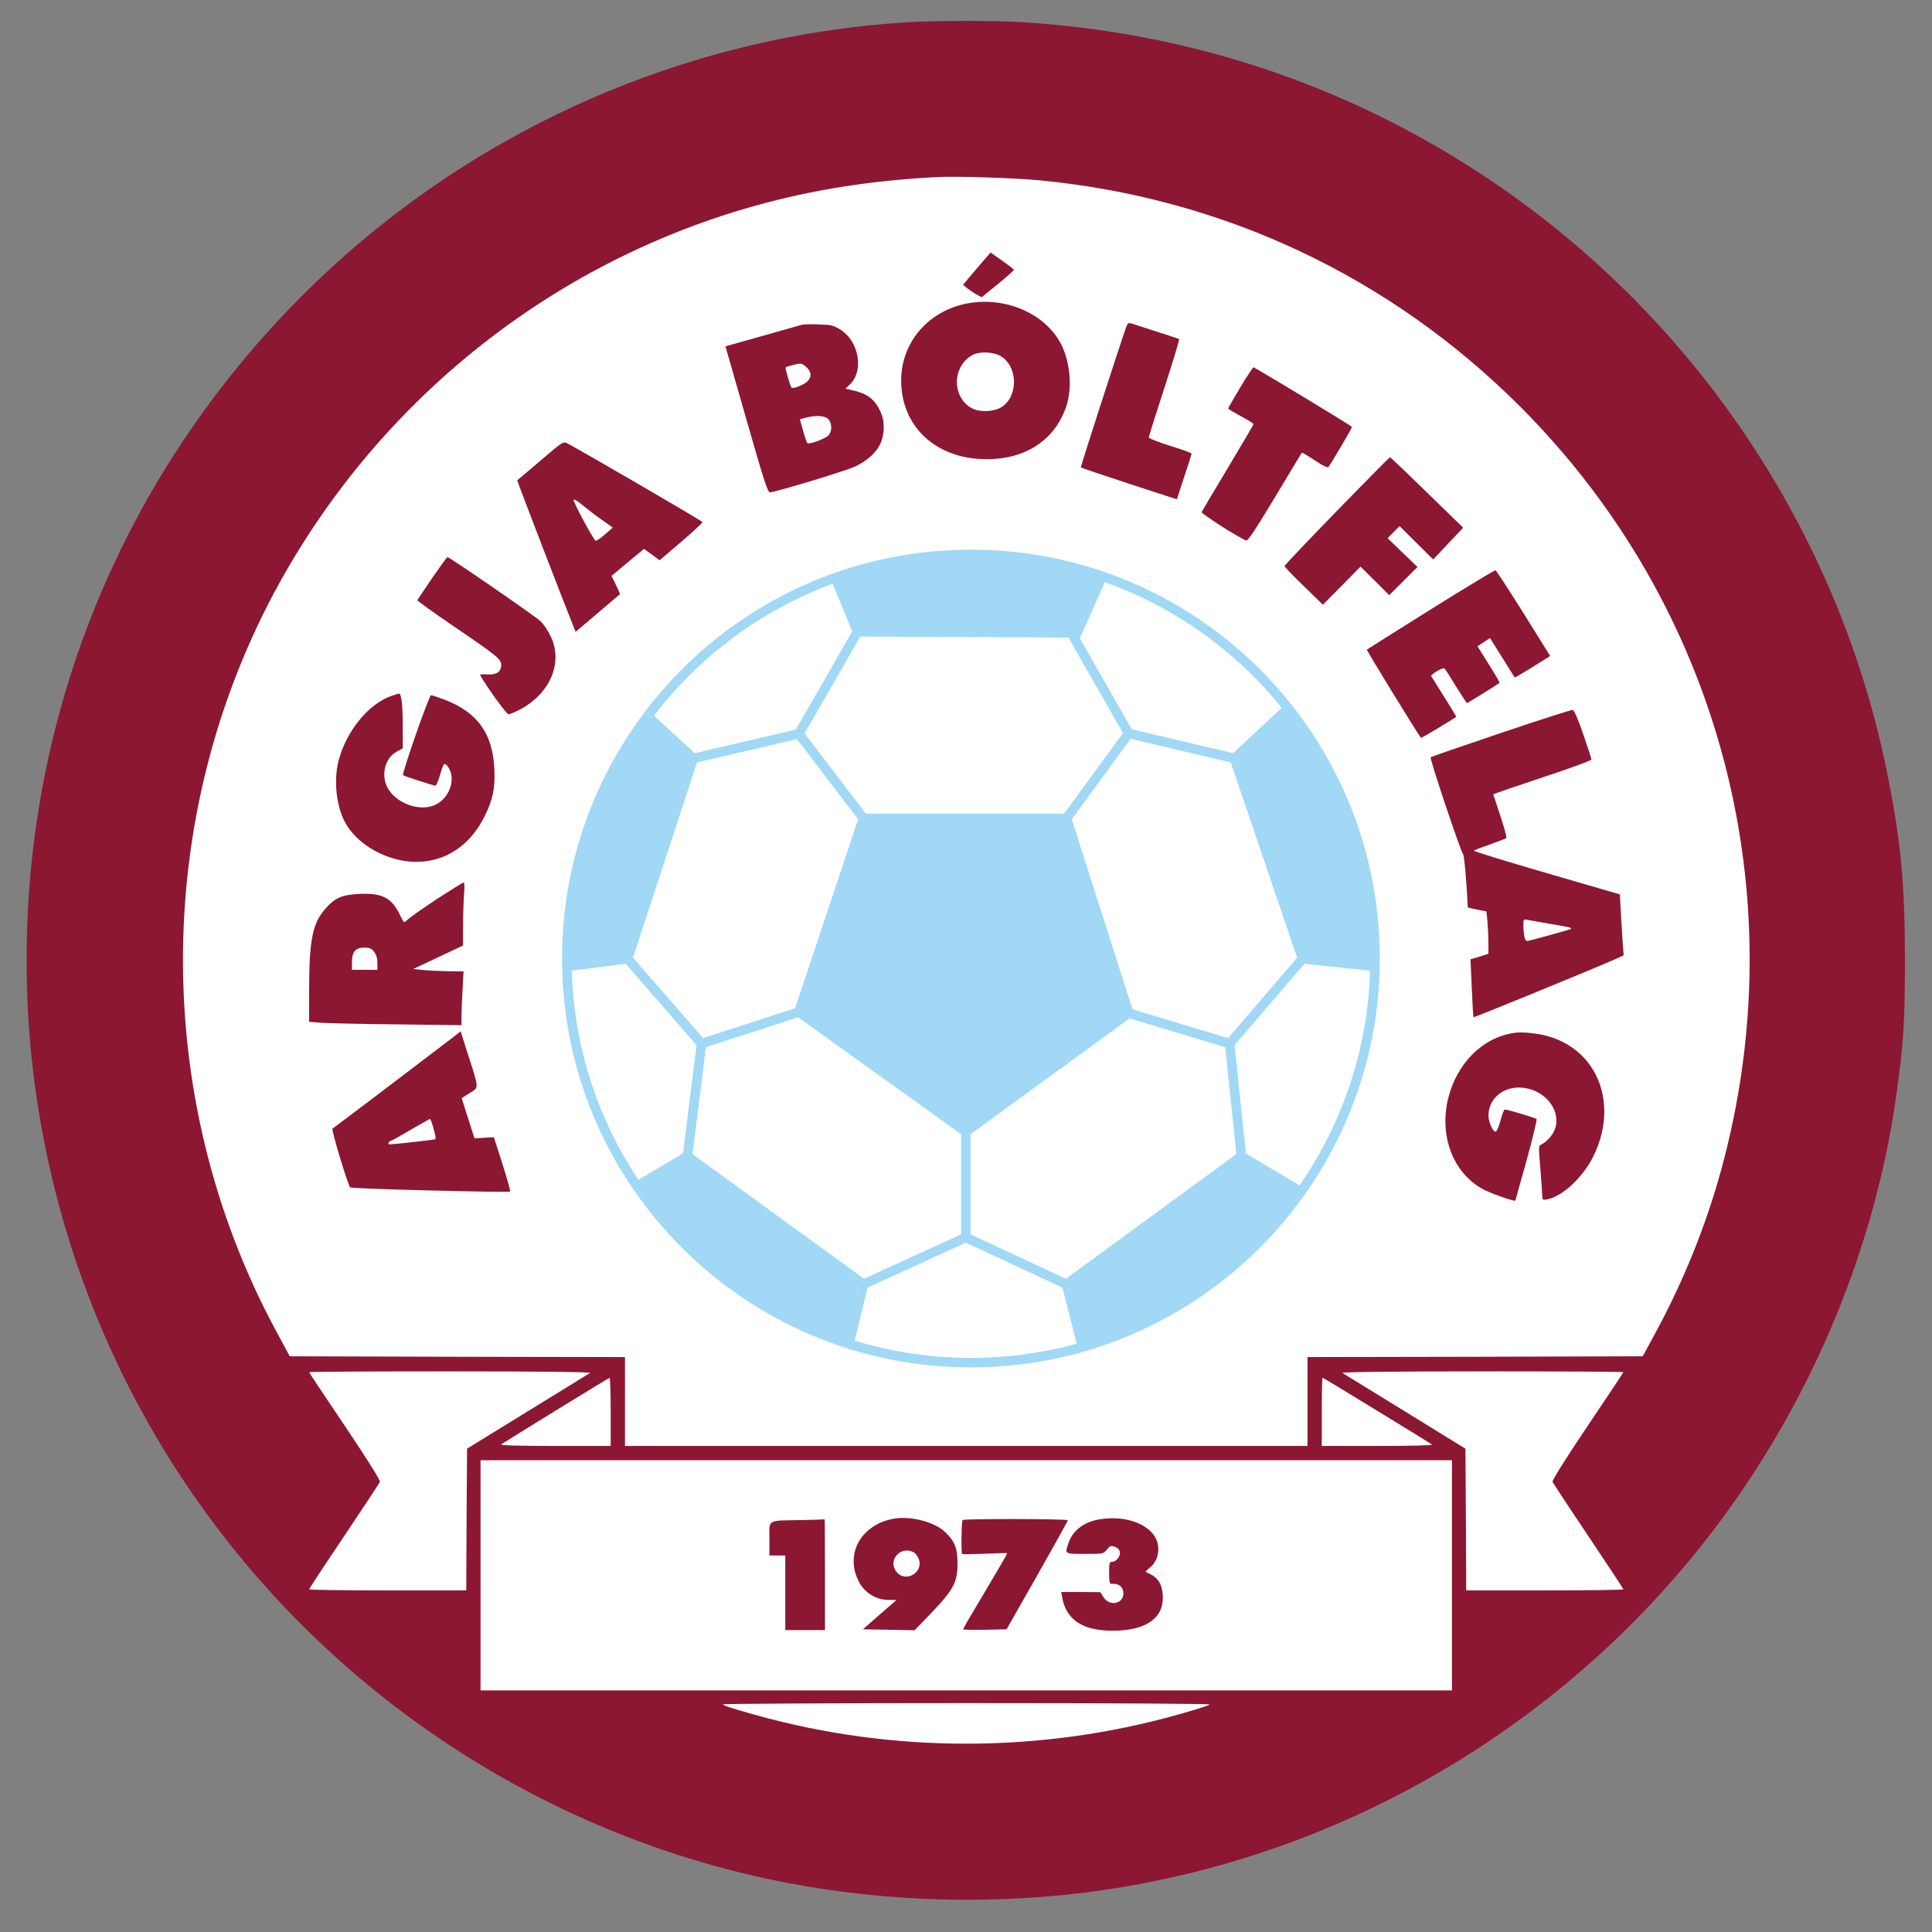 <?xml version="1.0" encoding="UTF-8"?>
<svg data-bbox="16.75 13.177 1183.4 1183.733" viewBox="0 0 1217.2 1217.2" xmlns="http://www.w3.org/2000/svg" data-type="ugc">
    <rect x="0" y="0" width="1217.2" height="1217.2" fill="#808080" stroke="none"/>
    <g>
        <path fill="#ffffff" d="M1190.3 608.9c0 319.552-259.048 578.6-578.6 578.6S33.1 928.452 33.1 608.9 292.148 30.3 611.7 30.3s578.6 259.048 578.6 578.6z"/>
        <path d="M570.75 14.09c-143 9-278.7 70.4-380.5 172.3-111.8 111.9-173.5 260.7-173.5 418.6 0 181.2 82.5 351.8 224.5 464.2 74 58.6 161.3 98.9 252.9 116.7 65.2 12.7 134.7 14.5 200.1 5 148.7-21.4 285-100 378.7-218.4 64.6-81.7 107.4-180.8 121.7-282 4.6-32.9 5.5-46.5 5.5-85.5 0-47.4-2.5-74.7-11-117-30.6-153.8-123.1-290.8-254.9-377.6-87-57.3-185.2-89.9-290-96.4-18.2-1.1-54.9-1.1-73.5.1zm84 99.5c115.6 11 220.9 60.5 302.9 142.5 126.3 126.3 174.2 308.5 126.6 481.4-9.5 34.6-23.6 69.6-40.9 101.5l-8.4 15.5-105.6.3-105.6.2v56h-430v-56l-105.6-.2-105.6-.3-8.9-16.5c-80.1-148.8-77.6-331.8 6.5-478 76.2-132.3 208.1-222 357.7-243.4 15.8-2.3 34.3-4.1 51.9-5 12-.7 49.3.5 65 2zm-283 751.4c-.8.5-18.6 11.5-39.5 24.3l-38 23.4-.3 44.7-.2 44.6h-49.5c-27.2 0-49.5-.3-49.5-.7 0-.3 9.9-15.4 22-33.4s22.3-33.5 22.6-34.3c.4-.9-7.9-14.1-22-35.1-12.4-18.4-22.6-33.7-22.6-34s40.2-.5 89.3-.5c56 0 88.6.4 87.7 1zm651-.5c0 .3-10.2 15.6-22.6 34-14.1 21-22.4 34.2-22 35.1.3.8 10.5 16.3 22.6 34.3s22 33.1 22 33.4c0 .4-22.3.7-49.5.7h-49.5l-.2-44.7-.3-44.6-38-23.4c-20.9-12.9-38.7-23.8-39.5-24.3-.9-.6 32.6-1 87.8-1 49 0 89.2.2 89.2.5zm-638 25v21.5h-35.2c-22.7 0-34.8-.4-33.8-1 14.9-9.4 67.7-41.9 68.3-41.9.4-.1.7 9.6.7 21.4zm482.7-.8c18.6 11.3 34.2 21 34.8 21.5.5.4-14.9.8-34.3.8h-35.2v-21.5c0-11.8.2-21.5.5-21.5.2 0 15.7 9.3 34.2 20.7zm47.3 103.8v72.5h-612v-145h612v72.5zm-152.6 81.4c-.5.6-8.9 3.2-18.7 6-87.1 24.7-180.6 24.9-267.7.5-15-4.2-19.2-5.6-20.4-6.6-.6-.4 68.5-.8 153.4-.8 96.3 0 154 .4 153.4.9z" fill="#8c1733"/>
        <path d="m615.35 169.19-8.6 10.2 2.7 2.3c1.6 1.2 4.2 3 5.9 3.9l3.1 1.7 10.2-8.3c5.5-4.5 10.1-8.6 10.1-9 0-.3-3.3-2.9-7.4-5.8l-7.3-5.1-8.7 10.1z" fill="#8c1733"/>
        <path d="M607.85 191.49c-23.8 5.2-40.1 24.8-40.1 48.2 0 29.1 21.9 49.5 53.5 49.6 24.8.2 43.4-12.1 50.5-33.2 4.3-12.8 2.2-31.1-4.9-42.2-11.4-18.1-35.9-27.4-59-22.4zm21.9 32.5c11.2 5.7 12.3 24.7 1.8 32.1-4.7 3.4-14.3 3.9-19.5 1-10.1-5.7-12.3-20-4.5-29.3 1.4-1.7 4-3.7 5.7-4.4 4.5-2 12-1.7 16.5.6z" fill="#8c1733"/>
        <path d="M709.75 205.49c-2.9 7.6-29.1 88.7-28.8 89 .2.2 13.9 4.9 30.4 10.3l30.1 9.8 4.6-14.1c2.6-7.7 4.7-14.4 4.7-14.7 0-.4-6.1-2.6-13.5-4.9s-13.5-4.7-13.5-5.3 4.5-14.7 9.9-31.4c5.4-16.6 9.6-30.4 9.2-30.6-.3-.2-6.4-2.2-13.6-4.5-7.1-2.3-14.3-4.6-15.8-5.1-2.4-.8-2.9-.6-3.7 1.5z" fill="#8c1733"/>
        <path d="M505.25 204.59c-1.1.3-12.4 3.5-25.1 7.1l-23.1 6.5 13.2 46.1c11.7 40.9 13.5 46.2 15.1 45.9 6.9-1.2 49-14 53.7-16.4 12-6 17.7-13.8 17.7-24.4 0-4.5-.7-7.4-2.6-11.2-3.7-7.4-8.5-10.6-18.7-12.7l-2.8-.6 3-2.9c8.8-8.8 5.4-27.1-6.3-34.4-4.2-2.6-5.8-3-13.4-3.2-4.8-.2-9.6-.1-10.7.2zm3 26.9c2.9 2.9 3.2 5.5.8 8.4-1.9 2.3-9.4 5.4-10.4 4.3-.8-.9-4.1-12.3-3.7-12.7.5-.6 7.2-2.3 9.1-2.4 1-.1 2.9 1 4.2 2.4zm13.5 32.5c2.6 2.6 2.6 8.1 0 10.5-2.4 2.2-12.2 5.7-13.1 4.7-.4-.4-1.6-3.9-2.7-7.9l-2-7.1 3.6-1c6.5-1.7 12-1.4 14.2.8z" fill="#8c1733"/>
        <path d="M781.45 243.99c-4.2 7-7.7 13.1-7.7 13.4s3.6 2.4 8 4.8 8 4.6 8 5-7.3 12.7-16.1 27.5c-8.9 14.7-16.3 27.3-16.6 27.9-.4 1 23.2 16.1 28 17.9 1.1.5 5.5-6.1 18.2-27.2 9.2-15.3 16.8-28 17-28.1.2-.2 3.8 2 8 4.8 4.3 2.9 8.1 4.8 8.6 4.3 1.3-1.3 14.9-24.4 14.9-25.3 0-.6-56.1-34.5-62-37.6-.3-.1-4.1 5.5-8.3 12.6z" fill="#8c1733"/>
        <path d="M340.55 290.19c-7.9 6.7-14.5 12.3-14.7 12.4-.2.2 29.5 77.5 35.5 92.2l1.3 3.3 13.8-11.7c7.6-6.5 13.9-11.9 14.1-12s-1-2.7-2.5-5.9l-2.8-5.7 3.2-2.6c1.7-1.5 6.3-5.3 10.2-8.5l7.1-5.9 4.9 3.6 4.9 3.6 13.6-11.6c7.5-6.4 13.6-12 13.4-12.5-.2-.7-75.7-44.6-85-49.5-2.7-1.4-2.9-1.3-17 10.8zm38.6 37.3 6.9 4.9-4.9 4.3c-2.7 2.3-5.3 4.1-5.9 4-1.3-.5-14.5-25-13.9-25.9.3-.5 2.9 1.1 5.7 3.5 2.9 2.4 8.3 6.6 12.1 9.2z" fill="#8c1733"/>
        <path d="M842.25 321.89c-18.2 18.7-33 34.3-33 34.8 0 .4 5.4 6.1 12.1 12.5l12.1 11.8 11.9-12 11.8-12 9.1 9 9 9 8.9-8.9 8.9-8.9-9.4-9-9.4-9.1 3.7-3.8 3.8-3.8 10.6 10.5 10.6 10.5 9.4-10 9.5-10-22.8-22.2c-12.5-12.2-23-22.2-23.3-22.2-.3-.1-15.4 15.2-33.5 33.8z" fill="#8c1733"/>
        <path d="M272.25 364.19c-4.9 7.3-9.1 13.5-9.3 13.9s10.4 8 23.5 16.9c27 18.4 29.3 20.3 29.3 24 0 4.3-3 6.3-8.8 5.9-3.2-.3-4.8 0-4.4.6 5.1 8.7 16.6 24.5 17.8 24.5.9 0 4.3-1.4 7.5-3.1 19-10.2 27.1-29.8 19-46.2-1.6-3.4-4.5-7.6-6.3-9.3-3.3-3.2-57.4-40.4-58.6-40.4-.4 0-4.7 6-9.7 13.2z" fill="#8c1733"/>
        <path d="M901.45 383.89c-22 13.8-40.1 25.2-40.3 25.4-.4.3 32.6 54 34.1 55.6.3.2 19.4-11.2 22.2-13.3.1-.1-3.4-6-7.9-13l-8-12.9 2.3-1.9c2.5-1.8 5.8-3.2 6.3-2.6.2.1 3.4 5.1 7 11 3.7 6 6.9 10.8 7.1 10.8.3 0 18.2-11.1 20.4-12.7.4-.3-1.4-3.3-8.7-15l-5.1-8.1 3.9-2.6 4-2.6 2.3 3.7c1.3 2.1 4.8 7.6 7.7 12.3s5.4 8.6 5.5 8.8c.2.2 5.3-2.8 11.4-6.6l11-6.9-16.7-26.8c-9.3-14.8-17.2-27-17.8-27.2-.5-.1-18.8 10.9-40.7 24.6z" fill="#8c1733"/>
        <path d="M246.45 438.49c-14.5 5.1-28.4 22.3-33.2 41-3.1 12.3-1.4 28.4 4.2 38.7 7.8 14.3 26.8 24.8 44.9 24.8 18.2 0 33.8-10.3 42.8-28.4 5.3-10.5 6.9-18.1 6.3-30-1-22.3-10.4-35.6-30.9-43.6-4.3-1.6-8.3-3-9-3-1.2 0-18.6 49.7-17.6 50.4.6.6 19.3 6.6 20.3 6.6.6 0 1.9-2.9 2.9-6.5s2.2-6.7 2.6-7c1.3-.8 4.1 3.2 4.6 6.7 1.4 8.5-4.4 17.6-12.7 19.8-9 2.5-20.7-1.9-26.4-9.9-5.7-8.1-3.4-20.2 4.8-24.6l3.7-2v-12.6c0-14.6-.8-21.9-2.4-21.9-.6.1-2.8.7-4.9 1.5z" fill="#8c1733"/>
        <path d="M945.55 461.79c-24 8.1-43.9 15-44.2 15.3-.8.7 19.1 60.1 20.4 60.9.7.4 2.3 17.8 3 33.7 0 .1 2.6.7 5.9 1.4l5.8 1.1.7 6.7c.3 3.6.6 9.6.6 13.3v6.7l-5.6 1.8-5.7 1.7.8 18.1c.4 9.9.9 18.2 1.1 18.4.3.3 73.2-29.5 89.3-36.6l5.3-2.4-.6-7.7c-.3-4.2-.8-12.9-1.2-19.2l-.6-11.5-46.4-13.5c-25.5-7.4-46-13.7-45.6-14.1.4-.3 5-2.1 10.2-3.9s9.8-3.6 10.2-3.9c.5-.4-1.2-6.7-3.7-14.1s-4.5-13.5-4.5-13.6 14-4.9 31-10.6c17.1-5.6 31-10.7 30.9-11.3 0-.5-2.4-7.8-5.2-16-3.4-9.9-5.7-15.1-6.7-15.2-.8-.1-21.2 6.4-45.2 14.5zm31.2 120.3c11.7 1.9 13.9 2.5 12.9 3.2-.4.3-22.9 6.6-26.5 7.4-1.7.4-2.2-.1-2.8-2.7-.3-1.8-.6-5-.6-7.1 0-3.6.2-3.9 2.3-3.4 1.2.2 7.8 1.4 14.7 2.6z" fill="#8c1733"/>
        <path d="M275.75 566.09c-8.5 5.6-16.7 11.3-18.2 12.7s-3 2.4-3.2 2.1c-.2-.2-1.5-2.7-2.9-5.5-5-9.9-11-12.9-25.1-12.2-10.9.5-15.4 2.5-21.4 9.4-8.1 9.1-10.2 19.7-10.2 52.1v19.1l8.3.6c4.5.3 26.1.8 48 1l39.7.5v-5.7c0-3.1.3-10.8.7-17l.6-11.2-9.9-.1c-5.4-.1-12.6-.4-15.9-.8l-5.9-.6 15.7-7.4 15.7-7.4v-12.2c0-6.7.3-15.6.6-19.8.4-4.4.3-7.7-.2-7.7s-7.9 4.6-16.4 10.1zm-40.1 33.5c1.4 1.8 2.1 4.1 2.1 7v4.4h-16v-5c0-6.4 2.3-9 7.9-9 3.1 0 4.4.6 6 2.6z" fill="#8c1733"/>
        <path d="M281.25 656.69c-11.2 8.6-70.5 53.6-71.8 54.4-.8.6 9.7 35.6 11.2 37 .8.9 99.9 3.4 100.7 2.6.3-.3-1.8-8.1-4.8-17.4l-5.4-16.8-6.1.3-6.1.4-2.7-8.4c-1.4-4.5-3.3-10.2-4-12.6l-1.4-4.3 5-3.2c6-3.7 6.1-2.3-.9-24l-4.7-14.9-9 6.9zm-8.1 54.4c1 3.3 1.5 6.3 1.2 6.6-.4.4-23.6 3-28.8 3.3-1.6 0-.7-1.9 1-2.4 1-.3 6.7-3.5 12.7-7.1 6.1-3.5 11.3-6.5 11.6-6.5.4 0 1.4 2.7 2.3 6.1z" fill="#8c1733"/>
        <path d="M954.25 650.69c-20 2.8-36.3 18.9-41.9 41.4-6 24.4 3.9 48.7 23.9 58.1 6.3 2.9 18.5 7 18.5 6.2 0-.2 3.2-11.7 7.1-25.5 3.8-13.9 6.6-25.5 6.2-25.9-.8-.8-18.4-6-20-6-.5 0-1.7 3.1-2.7 7-1.1 4-2.4 7-3.1 7-1.8 0-4.5-6.2-4.5-10.2.1-10.9 9.7-18.7 21.5-17.5 17.5 1.8 27.4 19.8 17.2 31.3-1.7 2-4 3.9-5.2 4.4-2 .8-2 1-.8 15.1.6 7.9 1.2 15.7 1.2 17.3.1 2.7.3 2.8 3.3 2.2 9.6-1.9 22.4-14 28.9-27.1 16.1-32.7 3-67-29.1-75.8-6.1-1.7-15.9-2.7-20.5-2z" fill="#8c1733"/>
        <path d="M562.05 956.99c-20.5 4.3-30.1 23.2-20.5 40.3 3.7 6.6 10.8 10.7 18.3 10.7h5l-10.6 9.2-10.6 9.3 16.3.3 16.3.3 10.8-11.2c13.8-14.5 16.2-19.1 16.2-30.9 0-9.9-1.9-14.4-8.3-20.2-7.1-6.4-22.3-10-32.9-7.8zm13.6 21c1 .5 2.4 2.3 3.1 4 3.5 8.6-8.3 15.6-14 8.2-5.7-7.2 2.7-16.6 10.9-12.2z" fill="#8c1733"/>
        <path d="M693.55 957.09c-10.3 1.5-17.4 6.7-20.3 14.8-2.5 7.3-2.9 7.1 10.2 7.1 11.6 0 11.8 0 13.9-2.7 1.9-2.4 2.5-2.6 5-1.8 1.9.7 3 1.9 3.2 3.4.4 2.7-2.3 6.1-5 6.1-1.6 0-1.8.9-1.8 7 0 5.1.4 7 1.3 6.9 4.6-.6 7.7 1.8 7.7 6 0 6.7-8.8 8.3-12.5 2.4l-2-3.2-12.4-.1h-12.3l.7 3.7c2.6 14.1 13.3 20.9 32.5 20.7 20.8-.2 31.8-8.3 30.8-22.6-.5-6.5-2.7-10.4-7.4-12.8-1.6-.8-3.1-1.6-3.3-1.7-.2-.2.8-1.2 2.3-2.4 3.7-2.9 5.6-7 5.6-12.1 0-12.9-16.8-21.6-36.2-18.7z" fill="#8c1733"/>
        <path d="M504.25 957.69c-21.3.4-19.5-.7-19.5 11.8v10.5h10v47h25v-35c0-19.3-.1-34.9-.2-34.8-.2.1-7 .4-15.3.5z" fill="#8c1733"/>
        <path d="M606.45 957.69c-.7.7-1 20.7-.3 21.4.2.2 6.7.1 14.3-.2s13.9-.5 14.1-.4c.2.2-6 10.9-13.7 23.8-7.8 13-14.1 23.8-14.1 24.2 0 .3 6.2.4 13.7.3l13.7-.3 19.3-33.9c10.6-18.7 19.3-34.3 19.3-34.8 0-.9-65.3-1.1-66.3-.1z" fill="#8c1733"/>
        <path d="M866.3 603.9c0-140.6-114-254.6-254.6-254.6-83.3 0-157.3 40-203.7 101.9-31.9 42.5-50.9 95.4-50.9 152.7 0 140.6 114 254.6 254.6 254.6 85.9 0 161.8-42.5 207.9-107.7 29.4-41.5 46.7-92.2 46.7-146.9z" fill="none" stroke="#a0d8f5" stroke-width="6" stroke-miterlimit="10"/>
        <path fill="none" stroke="#a0d8f5" stroke-width="6" stroke-miterlimit="10" d="m357.1 608.9 38.3-4.9 41.4-126.2-28.8-26.5"/>
        <path fill="none" stroke="#a0d8f5" stroke-width="6" stroke-miterlimit="10" d="m436.8 477.8 66.5-15.5 37-64.3-14-33.9 14 33.9 138.3.7 15.8-35.6"/>
        <path fill="none" stroke="#a0d8f5" stroke-width="6" stroke-miterlimit="10" d="m811.6 446.3-33.9 31.5-66.6-15.7-36.2-63.4"/>
        <path fill="none" stroke="#a0d8f5" stroke-width="6" stroke-miterlimit="10" d="m866.2 608.9-45.6-4.9-42.9-126.2"/>
        <path fill="none" stroke="#a0d8f5" stroke-width="6" stroke-miterlimit="10" d="m503.3 462.3 40.7 53.3h127.9l39.2-53.5"/>
        <path fill="none" stroke="#a0d8f5" stroke-width="6" stroke-miterlimit="10" d="m395.4 604 46.6 53.5 61.3-19.9 40.7-122"/>
        <path fill="none" stroke="#a0d8f5" stroke-width="6" stroke-miterlimit="10" d="m401.3 747.3 31.8-18.8L544 809.1l-9.1 37.6"/>
        <path fill="none" stroke="#a0d8f5" stroke-width="6" stroke-miterlimit="10" d="m442 657.5-8.9 71"/>
        <path fill="none" stroke="#a0d8f5" stroke-width="6" stroke-miterlimit="10" d="m544 809.1 64.5-29.5 63.4 29.5 10.1 39.6"/>
        <path fill="none" stroke="#a0d8f5" stroke-width="6" stroke-miterlimit="10" d="m671.9 515.6 39.2 122.7L608.5 713l-105.2-75.4"/>
        <path fill="none" stroke="#a0d8f5" stroke-width="6" stroke-miterlimit="10" d="m820.6 604-45.9 53.5-63.6-19.2"/>
        <path fill="none" stroke="#a0d8f5" stroke-width="6" stroke-miterlimit="10" d="m819.6 750.8-37.5-22.3-110.2 80.6"/>
        <path fill="none" stroke="#a0d8f5" stroke-width="6" stroke-miterlimit="10" d="m774.7 657.5 7.4 71"/>
        <path fill="none" stroke="#a0d8f5" stroke-width="6" stroke-miterlimit="10" d="M608.5 713v66.6"/>
        <path d="M541.6 394.6c-3.7-9.3-7.5-18.6-11.2-27.8 22.6-5.1 45.1-10.1 67.7-15.2l70.8 6.9c7.1 2.3 14.2 4.6 21.2 6.9-4.8 9.6-9.6 19.2-14.4 28.9l-134.1.3z" fill="#a2d8f5" stroke="#a0d8f5" stroke-width="6" stroke-miterlimit="10"/>
        <path d="M607.8 706.5c-33.2-23.7-66.3-47.3-99.5-71 12.4-38.4 24.7-76.8 37.1-115.2 41.3-.5 82.6-1.1 123.9-1.6 4.8 18.8 10.2 38.4 16.3 58.4 6.3 20.7 12.8 40.4 19.5 59.3-32.4 23.4-64.9 46.8-97.3 70.1z" fill="#a2d8f5" stroke="#a0d8f5" stroke-width="6" stroke-miterlimit="10"/>
        <path d="M864.9 605.2c-14.5-2-29.1-3.9-43.6-5.9-13.4-40.2-26.9-80.4-40.3-120.7 10.1-8.6 20.3-17.1 30.4-25.7 13 17.7 29.7 44.8 41.1 81.1 8.6 27.7 11.6 52.4 12.4 71.2z" fill="#a2d8f5" stroke="#a0d8f5" stroke-width="6" stroke-miterlimit="10"/>
        <path d="M408.6 457.8c7.7 7.3 15.3 14.6 23 21.8-12.7 40.5-25.4 80.9-38.1 121.4-11.3 1.5-22.6 3-33.9 4.6.5-21.6 3.8-53.1 17.2-88.4 9.5-25.1 21.5-44.9 31.8-59.4z" fill="#a2d8f5" stroke="#a0d8f5" stroke-width="6" stroke-miterlimit="10"/>
        <path d="M405.9 748.8c9-5 18-10.1 26.9-15.1 34.8 25.7 69.7 51.4 104.5 77.2l-6.3 30.6c-19.4-6.3-48.4-18.4-77.7-41.9-22-17.7-37.3-36.3-47.4-50.8z" fill="#a2d8f5" stroke="#a0d8f5" stroke-width="6" stroke-miterlimit="10"/>
        <path d="M684.4 843.4c-2.9-11.2-5.8-22.5-8.7-33.7 35.3-25.9 70.6-51.8 105.9-77.6 11 6.6 22 13.3 33 19.9-14.4 17.7-36.9 41.1-69.2 61.8-22.4 14.3-43.6 23.6-61 29.6z" fill="#a2d8f5" stroke="#a0d8f5" stroke-width="6" stroke-miterlimit="10"/>
    </g>
</svg>
